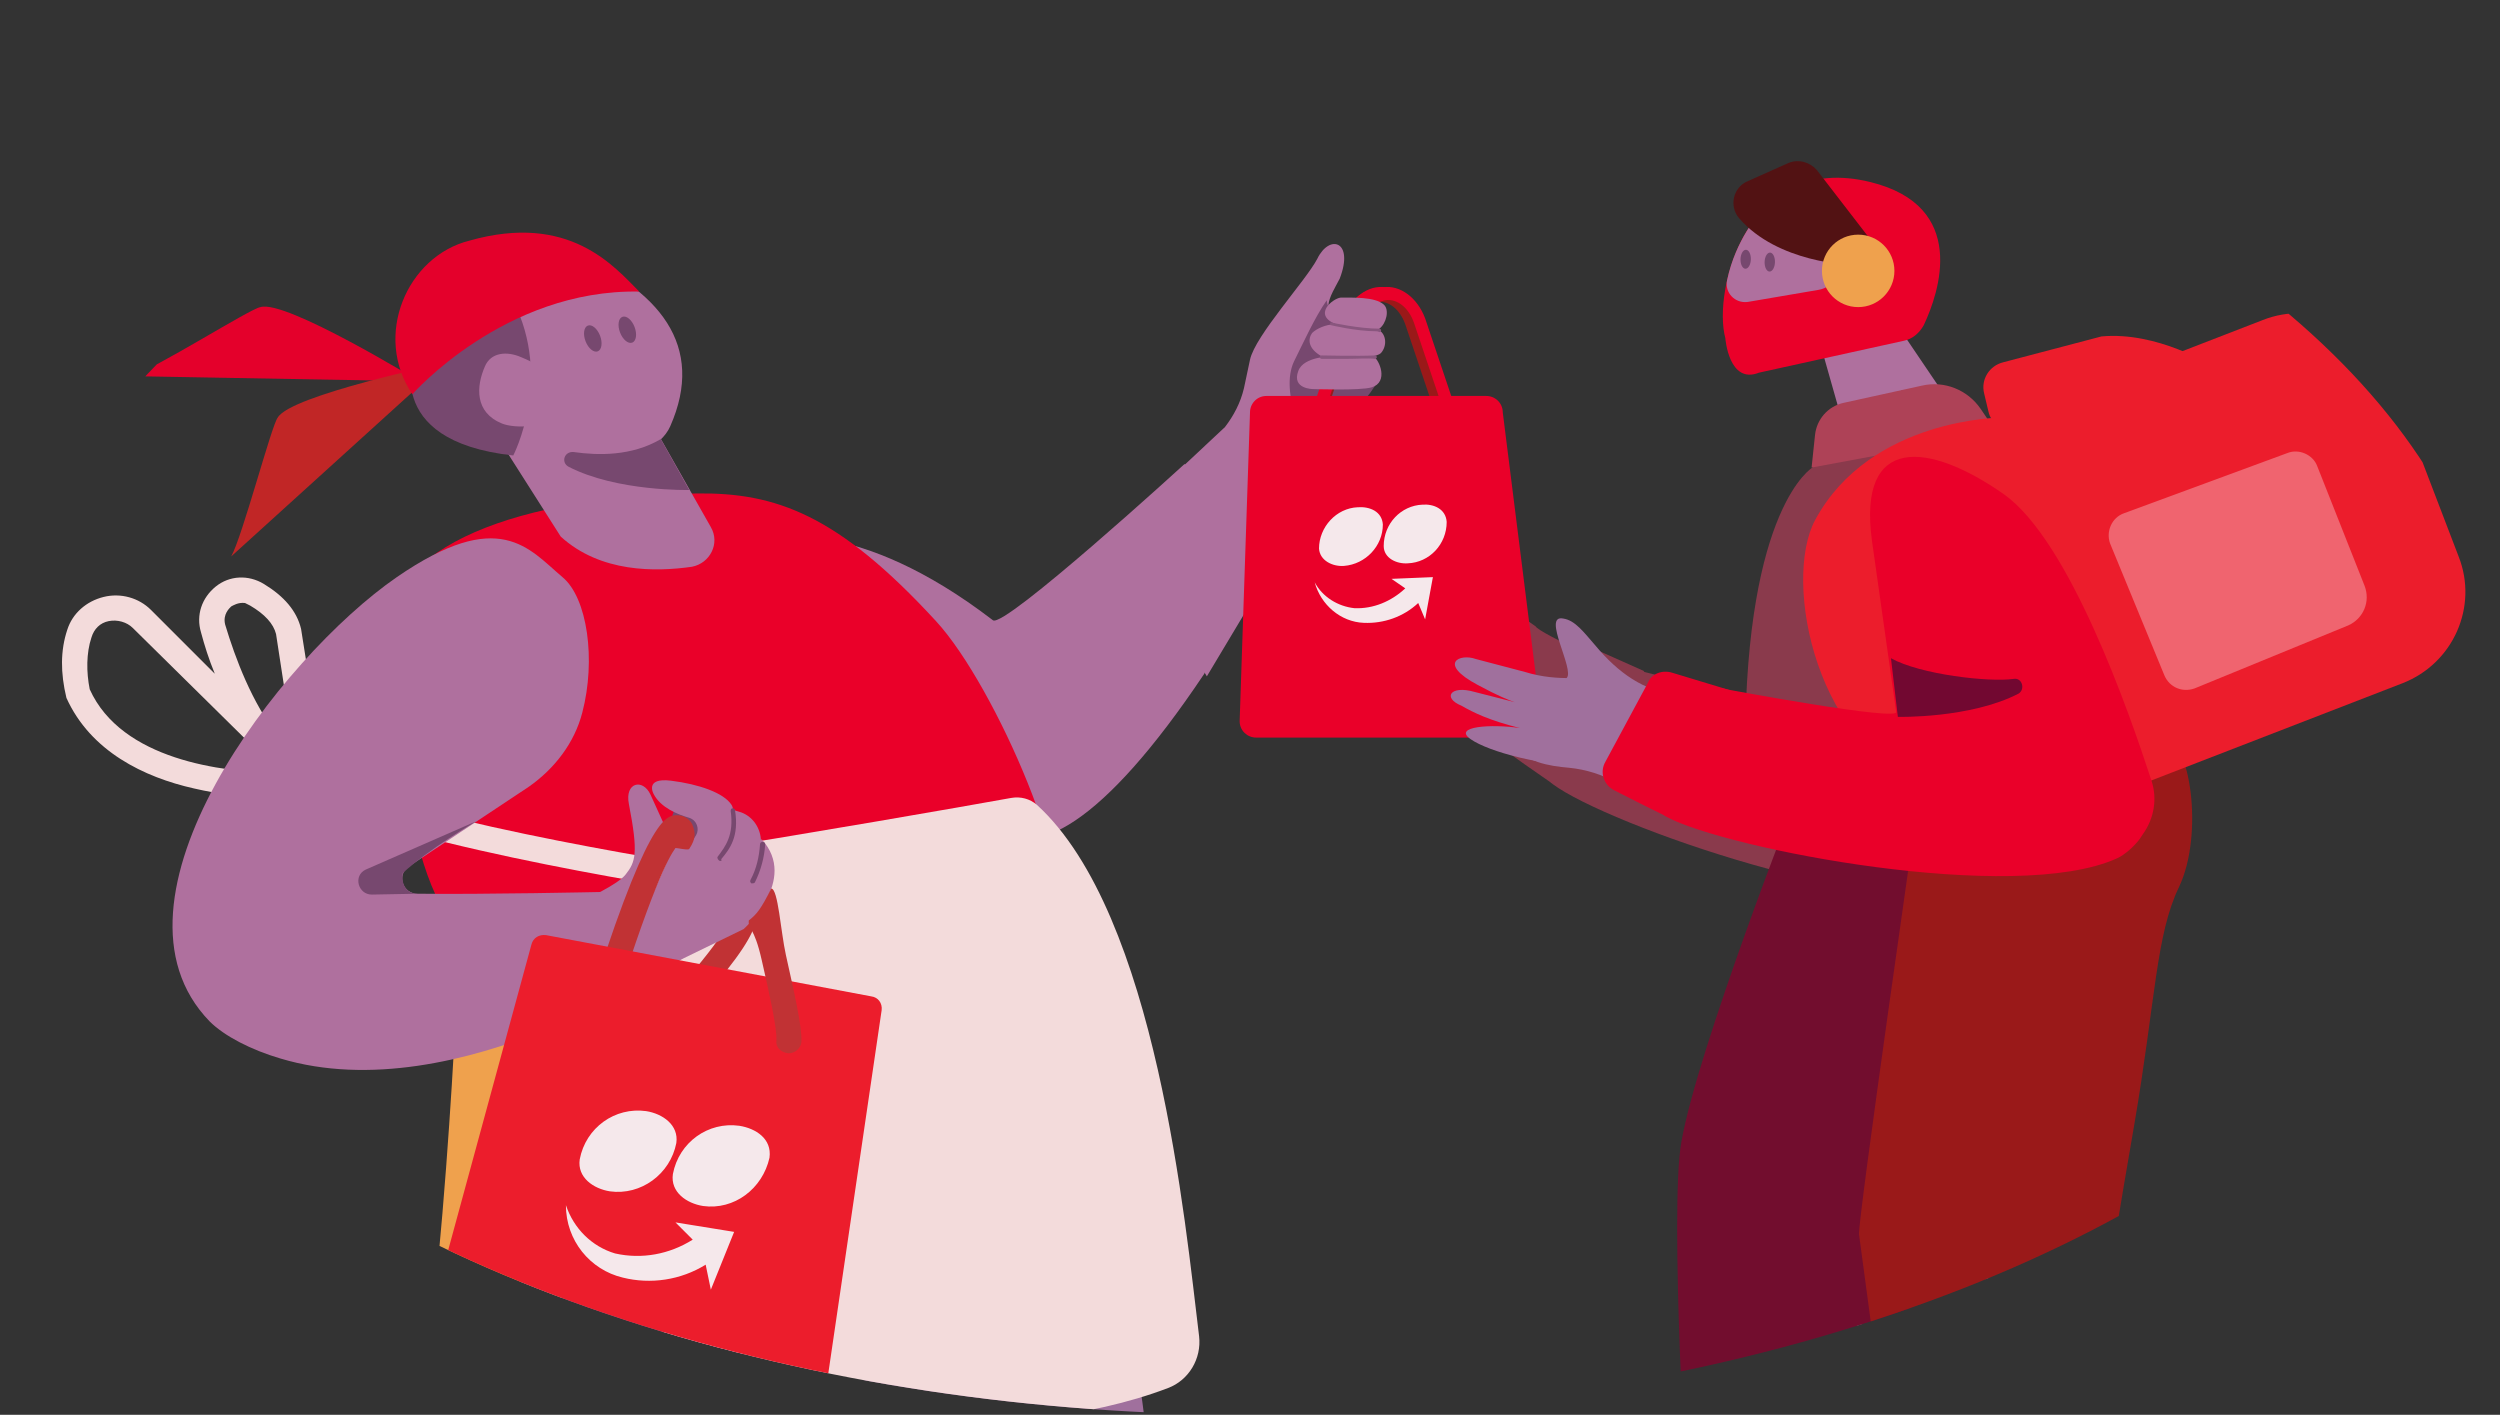 <?xml version="1.0" encoding="utf-8"?>
<!-- Generator: Adobe Illustrator 25.2.1, SVG Export Plug-In . SVG Version: 6.00 Build 0)  -->
<svg version="1.1" id="Layer_1" xmlns="http://www.w3.org/2000/svg" xmlns:xlink="http://www.w3.org/1999/xlink" x="0px" y="0px"
	 viewBox="0 0 289.8 164" style="enable-background:new 0 0 289.8 164;" xml:space="preserve">
<rect x="0" y="0" width="289.8" height="164" fill="#333333" stroke="none"/>
<style type="text/css">
	.st0{clip-path:url(#SVGID_2_);}
	.st1{fill:#AF709E;}
	.st2{fill:#EFA14D;}
	.st3{fill:#F3DBDB;}
	.st4{fill:#F9F1F0;}
	.st5{fill-rule:evenodd;clip-rule:evenodd;fill:#FFD1DA;}
	.st6{fill-rule:evenodd;clip-rule:evenodd;fill:#CD5A5A;}
	.st7{fill:#A0709D;}
	.st8{fill-rule:evenodd;clip-rule:evenodd;fill:#8A3A4C;}
	.st9{fill:#8A3A4C;}
	.st10{fill-rule:evenodd;clip-rule:evenodd;fill:#AF709E;}
	.st11{fill:#EA0029;}
	.st12{fill-rule:evenodd;clip-rule:evenodd;fill:#EA0029;}
	.st13{fill:#9A1919;}
	.st14{fill-rule:evenodd;clip-rule:evenodd;fill:#77486F;}
	.st15{fill:#89567E;}
	.st16{fill:#775D71;}
	.st17{fill:#AE4257;}
	.st18{fill:#EC1D2C;}
	.st19{fill:#720D2E;}
	.st20{fill-rule:evenodd;clip-rule:evenodd;fill:#A0709D;}
	.st21{fill-rule:evenodd;clip-rule:evenodd;fill:#F3DBDB;}
	.st22{fill:#FFFFFF;}
	.st23{fill:#C13234;}
	.st24{fill:#77486F;}
	.st25{fill:#BD85B3;}
	.st26{fill-rule:evenodd;clip-rule:evenodd;fill:#F5E8EB;}
	.st27{fill:#521213;}
	.st28{opacity:0.35;}
	.st29{fill:#F5E8EB;}
	.st30{fill-rule:evenodd;clip-rule:evenodd;fill:#720831;}
	.st31{fill-rule:evenodd;clip-rule:evenodd;fill:#E4002B;}
	.st32{fill-rule:evenodd;clip-rule:evenodd;fill:#C12626;}
</style>
<g>
	<defs>
		<ellipse id="SVGID_1_" cx="144.9" cy="82" rx="144.9" ry="82"/>
	</defs>
	<clipPath id="SVGID_2_">
		<use xlink:href="#SVGID_1_"  style="overflow:visible;"/>
	</clipPath>
	<g class="st0">
		<g>
			<polygon class="st1" points="202.3,178.6 204.1,195.3 220.3,198.2 220.3,177.1 			"/>
		</g>
		<g>
			<path class="st2" d="M220.7,189c1.4,4.5,4.5,16.3,0,21.2c0,0-6,6.5-15.2,5.1c0,0-16.8-0.3-24.8-0.8c-2.8-0.2-3.9-3.1-1.9-4.8
				l23.2-16l2.7-4.4l8.5,0.4c1.7,0,3.4-0.4,4.9-1.3l0.2-0.1C219.2,187.7,220.4,188.1,220.7,189z"/>
		</g>
		<g>
			<path class="st2" d="M205.5,190.7c0,0,2.5-4.4-0.6-4.9c-4.9-0.8-3.7,6.2-6,8.6c-1.9,2-6.3,5-7.4,6.1c-0.7,0.7,0.1,1.8,1,1.4
				C195.9,200.5,203.4,196,205.5,190.7z"/>
		</g>
		<g>
			<path class="st3" d="M180.9,212.7c2.6,1.8,9.2,1.8,22.7-1.1c2.4-0.5,4.9-0.5,7.3-0.1c3.8,0.7,9.2-0.3,11.8-5.2
				c0.3,2.8-0.7,7.6-7.6,9c0,0-7.4,3.5-30.1,2.1c0,0-7.4-0.1-7.4-5.4C177.4,211.5,177.8,210.6,180.9,212.7z"/>
		</g>
		<g>
			<path class="st4" d="M204.4,195.2c0.5,0.7-0.6,1.5-1.1,0.8c-1-1.5-2.7-1.9-4.3-1.1c-0.8,0.4-1.3-0.9-0.5-1.3
				C200.6,192.6,203.1,193.3,204.4,195.2z"/>
		</g>
		<g>
			<path class="st4" d="M200,200.2c0.2,0.9-1.1,1.3-1.3,0.4c-0.5-1.7-2.1-2.6-3.8-2.3c-0.9,0.2-0.9-1.2-0.1-1.4
				C197.1,196.5,199.3,197.9,200,200.2z"/>
		</g>
		<g>
			<path class="st4" d="M196,202.8c0.2,0.7-0.9,1.1-1.1,0.4c-0.4-1.5-1.8-2.2-3.3-1.9c-0.7,0.1-0.8-1-0.1-1.2
				C193.5,199.7,195.4,200.8,196,202.8z"/>
		</g>
		<g transform="matrix(1,0,0,1,-2.432,-2.657)">
			<g>
				<path class="st5" d="M136.2,180.4c-0.4-4.5-25.3-6.2-29.9-5.1c-2.9,0.7-0.5,10.1-1.3,19.5c-0.2,2.2-0.9,4.3-2,6.2
					c-1.8,3.2-3.5,7-5.6,9.4c-1.8,2,4.9,10.6,20.4,3c3.1-1.5,5.6-4,7.2-7C128.9,199,136.5,183.8,136.2,180.4z"/>
			</g>
		</g>
		<g transform="matrix(1,0,0,1,0,-6)">
			<g>
				<path class="st6" d="M142.7,225.2c0,0-0.6-5-5.1-6.4c-5.4-1.7-16.8-5.3-16.8-5.3s-24.6,12.7-25.8,0.4c0,0-8.9,8.7-5.2,12.2
					C95,231.1,143.8,233.1,142.7,225.2z"/>
			</g>
		</g>
		<g>
			<path class="st7" d="M128,138.5c1.7,7.6,6,28.4,5.5,39.2c0,0-17.7,5.4-29.6-4.9l-7.2-23.9c0,0,7.3-8.3,27.8-12.6
				C126,135.9,127.6,136.9,128,138.5z"/>
		</g>
		<g>
			<g>
				<path class="st8" d="M171.5,68.4c0.9,0.3,6.5,4.2,6.5,4.2c0.4,0.8,10.9,5.7,14.1,6.1c6.3,0.7,10.3,8.6,14.4,7.8
					c9.1,9.3,5.3,12.1,4.3,12.3c-13.2,2.3-28.4-6.6-37.8-14.3c-1.5-0.9-7.7-1.2-9-4.5c-0.7-1.9,7.5-6.7,6.9-6.8
					C172,72.6,169,67.6,171.5,68.4z"/>
			</g>
			<g>
				<path class="st9" d="M173.9,73.6l-1,10.4c-8.2-0.4-13.7-4.9-15.5-6.6c-1.9-1.8,4.1-0.2,7.2,0.8c-3.5-1.4-5.1-2.6-6.4-3.5
					c-2-1.2-1-2.6,1.7-1.3l4.5,1.9c-0.6-0.3-1.7-1-4-2.6c-4.3-3.2-1.6-2.9,0.3-2l5.4,2.4C169.9,74.7,173.9,73.6,173.9,73.6z"/>
			</g>
			<g>
				<path class="st9" d="M186.4,78l-6.8,9.8c-0.7,1-0.5,2.4,0.4,3.1c6.3,4.7,38.4,16,51,12.4c0.9-0.3,2.2-1.1,2.9-1.7l0.5-0.5
					c1.6-1.6,2.3-3.8,1.9-6c-1.4-8.3-5.3-28.9-12-35.3c-7.7-7.3-15.8-9.5-15.9,3.1c-0.1,7.9,6.5,18.6,6.5,18.6
					c0.4,1.3-0.6,2.8-1.8,2.2l-24-6.2C188.3,76.9,187.1,77.2,186.4,78z"/>
			</g>
			<g>
				<path class="st9" d="M183.2,74.5l7.4,3.3c-2.3,3.2-9.7,9-10.7,13c-2.3-1.6-4.2-2.9-5.5-3.9c-1.1-0.8-1.3-2.4-0.5-3.5l6.1-8.3
					C180.7,74.3,182.1,74,183.2,74.5z"/>
			</g>
		</g>
		<g>
			<path class="st10" d="M59.5,52.8c-9.6-3.9-9-13.1-6.1-20.1c2.1-5.1,7.9-5.4,12.6-3.5c10.5,4.3,15.8,10.9,11.7,20.2
				C75.5,54.4,64.1,54.7,59.5,52.8z"/>
		</g>
		<g>
			<g>
				<path class="st1" d="M115.5,95.9c-11.1-10.1-30.8-22.1-31.1-22.7l5-10.8c0.1,0.1,9.8-2.7,25.7,9.5c1.3,1,22.2-18.1,22.2-18.1
					l9.8,7.2l-7.5,17.1C127.7,95.9,119.7,99.7,115.5,95.9z"/>
			</g>
		</g>
		<g>
			<g>
				<path class="st2" d="M50.8,146.1c1.4-14.8,2-28,2.4-34.4c0.1-2.2,2-4,4.2-4l30,0c-0.1,0.5,15.4-10.3,3.4,39.9
					c-0.5,2-2.3,3.3-4.3,3.2c-5.8-0.2-18.3-0.6-31.4-0.1C52.6,150.8,50.6,148.6,50.8,146.1z"/>
			</g>
		</g>
		<g>
			<g>
				<polygon class="st11" points="96.4,150.9 89.4,108.6 122.4,102 134.2,147 				"/>
			</g>
		</g>
		<g>
			<path class="st12" d="M56.5,109.1c12.7-0.2,57.7,5.9,65.4-2.4c3.5-3.8-6.4-27.1-13.4-34.7C97.1,59.6,89.9,57.1,80.8,57.2
				c-20.2,0.3-36.6,6-35.7,17C45.8,82,47.5,109.2,56.5,109.1z"/>
		</g>
		<g>
			<g>
				<path class="st13" d="M167.8,47.8l-3.6-10.7c-0.9-2.4-2.9-3.9-4.9-3.6c-1.3,0.2-2.4,1-3,2.3c-0.7,1.3-0.8,2.9-0.5,4.4l1.4-0.3
					c-0.2-1.1-0.1-2.3,0.4-3.3c0.5-0.9,1.2-1.5,2-1.6c1.4-0.2,2.7,0.9,3.3,2.6l3.6,10.7c0.1,0.4,0.4,0.6,0.8,0.5
					c0.1,0,0.1,0,0.2-0.1C167.8,48.7,167.9,48.2,167.8,47.8z"/>
			</g>
			<g>
				<path class="st10" d="M154.3,43.6c1.5-3.1,0.4-6.5,0.4-7.2c0-1.1-0.5,0.3-0.7-1c0-0.9,0.9-2.3,1.3-3.1c1.7-4.4-1.2-5.2-2.6-2.3
					c-1.3,2.5-7.2,8.9-7.8,11.7l-0.7,3.3c-0.4,1.7-1.2,3.2-2.2,4.5l-12.6,11.8l10.5,17.1l19.1-31.9L154.3,43.6z"/>
			</g>
			<g>
				<path class="st14" d="M153.8,34.8c-1.4,2-2.7,4.9-3.8,7.1c-1.7,3.6,1.3,10,2.8,9.8c0,0,6.3-5.4,7-7.9
					C159.6,39.8,153.8,37,153.8,34.8z"/>
			</g>
			<g>
				<path class="st11" d="M168.8,47.6l-3.6-10.7c-0.9-2.4-2.9-3.9-4.9-3.6c-1.3,0.2-2.4,1-3,2.3c-0.7,1.3-0.8,2.9-0.5,4.4l1.4-0.3
					c-0.2-1.1-0.1-2.3,0.4-3.3c0.5-0.9,1.2-1.5,2-1.6c1.4-0.2,2.7,0.9,3.3,2.6l3.6,10.7c0.1,0.4,0.4,0.6,0.8,0.5
					c0.1,0,0.1,0,0.2-0.1C168.7,48.4,168.9,48,168.8,47.6z"/>
			</g>
			<g>
				<path class="st13" d="M157.6,36.4L154,47.1c-0.1,0.4-0.4,0.6-0.8,0.5c-0.1,0-0.1,0-0.2-0.1c-0.3-0.2-0.5-0.6-0.3-1l3.6-10.7"/>
			</g>
			<g>
				<path class="st11" d="M160.3,34.9c-1.4-0.2-2.7,0.9-3.3,2.6l-3.6,10.7c-0.1,0.4-0.4,0.6-0.8,0.5c-0.1,0-0.1,0-0.2-0.1
					c-0.3-0.2-0.5-0.6-0.3-1l3.6-10.7c0.9-2.4,2.9-3.9,4.9-3.6"/>
			</g>
			<g>
				<path class="st10" d="M159.2,41.3c0.7,0.4,1.8,3-0.2,3.6c-1.3,0.4-6.8,0.2-6.8,0.2s-2.5,0-1.7-2.1c0.6-1.7,3.9-1.7,3.9-1.7
					l4,0.1"/>
			</g>
			<g>
				<path class="st10" d="M153.2,41.3c0,0,6,0.6,6.9-0.4c0.7-0.8,0.6-2.1-0.2-2.6c-1.2-0.7-5.3-0.7-5.3-0.7l0.1,0
					c-1,0-2.1,0.5-2.6,1C151.6,39.3,151.6,40.4,153.2,41.3"/>
			</g>
			<g>
				<path class="st10" d="M154.9,37.6c0,0,3.9,1.3,5,0.5c0.8-0.6,1.2-2.2,0.5-2.8c-1-0.9-3.6-0.8-5-0.8
					C154.5,34.6,152.1,36.5,154.9,37.6"/>
			</g>
			<g>
				<path class="st15" d="M156.1,41.6c-1.5,0-2.8,0-2.9,0c-0.1,0-0.2-0.1-0.2-0.2c0-0.1,0.1-0.2,0.2-0.2c0,0,4.2,0.1,6.2,0
					c0.1,0,0.2,0.1,0.2,0.2c0,0.1-0.1,0.2-0.2,0.2C158.6,41.5,157.3,41.6,156.1,41.6z"/>
			</g>
			<g>
				<path class="st15" d="M159.5,38.4c-2.3,0-5.2-0.7-5.2-0.7c-0.1,0-0.2-0.1-0.1-0.2c0-0.1,0.1-0.2,0.2-0.1c0,0,3.1,0.7,5.5,0.7
					c0,0,0,0,0,0c0.1,0,0.2,0.1,0.2,0.2c0,0.1-0.1,0.2-0.2,0.2C159.7,38.4,159.6,38.4,159.5,38.4z"/>
			</g>
		</g>
		<g>
			<path class="st12" d="M176.8,85.5h-31.2c-1,0-1.9-0.8-1.9-1.9l1.2-35.8c0-1,0.8-1.9,1.9-1.9h25.5c1,0,1.9,0.8,1.9,1.9l4.5,35.8
				C178.7,84.6,177.9,85.5,176.8,85.5z"/>
		</g>
		<g>
			<path class="st10" d="M75.2,48.4l7.2,12.7c1.1,1.9-0.1,4.2-2.2,4.6C76,66.3,69.6,66.4,65,62.2L58,51.2L75.2,48.4z"/>
		</g>
		<g>
			<path class="st14" d="M59.5,52.8c0,0,4.6-8.9,0-17.9l-11.4,5.9C48.1,40.8,43.9,51.1,59.5,52.8z"/>
		</g>
		<g>
			<polygon class="st1" points="220.2,38.1 229,51.1 215.1,54.3 211.3,40.9 			"/>
		</g>
		<g>
			<path class="st11" d="M220.7,39.5c1-0.2,1.8-0.9,2.3-1.8c1.8-3.8,5.2-13.8-6.2-16.6c-14.2-3.5-18.3,12.5-16.8,18.1
				c0,0,0.4,5.4,3.9,4L220.7,39.5z"/>
		</g>
		<g>
			<g>
				<path class="st16" d="M218.3,176.8c-0.1,0-0.2-0.1-0.2-0.2c0-0.2-2.6-22.7-3.6-27.5c-0.2-0.8-0.3-1.5-0.1-2.2
					c0.2-0.8,0.8-3.1,1.6-6.4c2.5-10.4,7.2-29.7,10.3-37.2c2.9-7.1,3.8-12.3,3.8-12.3c0-0.1,0.1-0.2,0.3-0.2c0.1,0,0.2,0.1,0.2,0.3
					c0,0.1-0.9,5.3-3.8,12.4c-3,7.4-7.7,26.7-10.2,37.1c-0.8,3.3-1.4,5.7-1.6,6.4c-0.2,0.6-0.1,1.3,0.1,2c1,4.9,3.6,27.3,3.7,27.5
					C218.5,176.6,218.4,176.8,218.3,176.8C218.3,176.8,218.3,176.8,218.3,176.8z"/>
			</g>
		</g>
		<g>
			<path class="st16" d="M225.3,104.2c0,0-0.1,0-0.1,0c-0.1-0.1-3.3-2.3-1.1-10.5c0-0.1,0.2-0.2,0.3-0.2c0.1,0,0.2,0.2,0.2,0.3
				c-2,7.8,0.9,9.9,0.9,10c0.1,0.1,0.1,0.2,0.1,0.3C225.4,104.1,225.4,104.2,225.3,104.2z"/>
		</g>
		<g>
			<path class="st17" d="M236.8,81.6C236.8,81.6,236.8,81.6,236.8,81.6c-5.1-0.6-9.7-2.5-9.7-2.6c-0.1-0.1-0.2-0.2-0.1-0.3
				c0.1-0.1,0.2-0.2,0.3-0.1c0,0,4.6,1.9,9.6,2.5c0.1,0,0.2,0.1,0.2,0.3C237,81.5,236.9,81.6,236.8,81.6z"/>
		</g>
		<g>
			<path class="st9" d="M210.1,54.2c0,0-7.7,4.5-7.8,32l43.8-5l-25.6-36L210.1,54.2z"/>
		</g>
		<g>
			<path class="st17" d="M231.5,50.2l-1.9-2.8c-1.5-2.2-4.2-3.3-6.8-2.7l-9.1,2c-1.8,0.4-3.1,1.9-3.3,3.7l-0.4,3.8L231.5,50.2z"/>
		</g>
		<g>
			<path class="st18" d="M232.1,48.4c0,0-15.3,0-21.7,11.9c-3.8,7.1,0.1,27.1,13.8,31.2l3.2-3.5l-4.3-5.7c-3-3.7-6-9.7-4.3-18.2
				l14.1-13.4"/>
		</g>
		<g>
			<path class="st19" d="M234.6,75.5c0,0-1.7,28.7-10.3,56.4c-2.4,7.7-3.3,15.7-2.8,23.8l1,18.1c0.3,1.3,0.9,2.4,1.9,3.4l0,0
				c0.9,0.8,1.1,2.1,0.7,3.2l-0.9,2.5c-0.6,1.6-2.3,2.4-3.9,1.8l-2.6-0.9l-15.2-1.4c-3.9-0.4-6.9-3.7-6.9-7.6c0,0-2.1-34.5-0.7-42.4
				c1.9-10.9,13.4-40.2,13.4-40.2L234.6,75.5z"/>
		</g>
		<g>
			<polygon class="st1" points="227.1,191.7 230.9,208.1 247.3,209 244.8,188 			"/>
		</g>
		<g>
			<path class="st2" d="M247,200.6c1.3,4.6,4,16.4-0.6,21.2c0,0-6.2,6.3-15.3,4.6c0,0-16.8-0.8-24.8-1.5c-2.8-0.2-3.8-3.2-1.7-4.9
				l23.6-15.3l2.9-4.3l8.5,0.7c1.7,0.1,3.4-0.3,4.9-1.2l0.2-0.1C245.5,199.2,246.7,199.7,247,200.6z"/>
		</g>
		<g>
			<path class="st2" d="M231.7,201.9c0,0,2.7-4.3-0.5-4.9c-4.9-0.9-3.9,6.1-6.2,8.5c-1.9,2-6.4,4.8-7.5,5.9c-0.7,0.7,0.1,1.8,1,1.4
				C221.8,211.3,229.5,207.1,231.7,201.9z"/>
		</g>
		<g>
			<path class="st3" d="M203.9,221.4c2.3,1,5.9,5.3,25.3,1.4c2.4-0.5,4.9-0.3,7.4,0.1c3.8,0.8,9.2,0,11.9-4.8c0.3,2.8-1,7.5-8,8.7
				c0,0-7.5,3.3-30.2,1.3c0,0-8-0.3-7.2-6.3C203.1,221.4,203.5,221.2,203.9,221.4z"/>
		</g>
		<g>
			<path class="st4" d="M230.5,206.3c0.5,0.8-0.7,1.5-1.1,0.8c-1-1.5-2.7-2-4.3-1.2c-0.8,0.4-1.2-0.9-0.4-1.3
				C226.8,203.6,229.3,204.3,230.5,206.3z"/>
		</g>
		<g>
			<path class="st4" d="M226.4,211.3c0.2,0.9-1.1,1.3-1.3,0.4c-0.5-1.8-2-2.7-3.8-2.4c-0.9,0.1-0.9-1.2,0-1.4
				C223.7,207.5,225.8,209,226.4,211.3z"/>
		</g>
		<g>
			<path class="st4" d="M221.7,213.9c0,0.8-1.2,0.7-1.2,0c0.1-1.5-0.9-2.7-2.4-2.9c-0.7-0.1-0.4-1.2,0.3-1.1
				C220.4,210.2,221.8,211.9,221.7,213.9z"/>
		</g>
		<g>
			<g>
				<path class="st16" d="M237.9,184.5c-0.1,0-0.2-0.1-0.2-0.2c-0.1-0.2-6.1-22-7.8-26.6c-0.3-0.7-0.5-1.4-0.4-2.2
					c0.1-0.8,0.3-3.2,0.6-6.6c0.9-10.6,2.5-30.5,4.4-38.3c1.8-7.5,1.8-12.7,1.8-12.8c0-0.1,0.1-0.2,0.2-0.2c0,0,0,0,0,0
					c0.1,0,0.2,0.1,0.2,0.2c0,0.1-0.1,5.3-1.9,12.9c-1.9,7.8-3.5,27.6-4.4,38.3c-0.3,3.4-0.5,5.8-0.6,6.6c-0.1,0.7,0.1,1.3,0.4,2
					c1.8,4.6,7.8,26.4,7.9,26.7C238.1,184.3,238.1,184.5,237.9,184.5C237.9,184.5,237.9,184.5,237.9,184.5z"/>
			</g>
		</g>
		<g>
			<path class="st13" d="M252.6,102.8c-2.7,5.6-2.7,13-5.2,27.6c-3.7,21.4-4.5,26.8-2.6,36.4l2.8,14.7c0.2,0.5,1,2.6,1.8,4.8
				c1.1,3-1.2,6.1-4.4,5.8L244,192l-18.4,0.7c-2.2,0.1-4-1.5-4.3-3.7l-2.4-20.6l-3.4-25.3c-0.2-1.3,6.8-49.9,6.8-49.9l28.4-7.8
				C253.9,85.5,255.5,96.7,252.6,102.8z"/>
		</g>
		<g>
			<path class="st20" d="M181.2,71.7c1.4,0.2,2.4,1.6,3.8,3.2c2.5,3,5.6,5.3,9.4,5.6c3.4,0.3,7.3,0.4,8.9,0.4
				c5.1-0.2,9.5,4.5,13,5.6c2.6,0.8,5.1,2.1,7,4.1c4.5,4.9,2.2,7.2,1.5,7.4c-11.9,3.9-26.9-1.5-37.4-7.3c-1.7-0.9-3.5-1.5-5.5-1.7
				c-2.4-0.2-5.2-0.7-6.2-2.6c-0.9-1.8,6.4-7.8,5.9-7.8C182.6,77.7,178.7,71.2,181.2,71.7z"/>
		</g>
		<g>
			<path class="st7" d="M184.6,78.4l0.6,10.5c-6.4,0-12.7-1.8-14.7-3.2c-2.2-1.5,2.4-1.8,5.7-1.3c-3.6-0.9-5.4-1.8-6.8-2.6
				c-2.2-0.9-1.3-2.4,1.5-1.6l4.7,1.2c-0.6-0.2-1.9-0.7-4.3-2c-4.7-2.5-2.1-3.7-0.2-3l5.7,1.5C180.6,79.1,184.6,78.4,184.6,78.4z"/>
		</g>
		<g>
			<path class="st11" d="M193.9,78l6.6,2c-1.8,3.5-7,10.5-7.4,14.6c-2.5-1.2-4.6-2.3-6-3c-1.2-0.6-1.7-2.1-1-3.3l4.9-9.1
				C191.4,78.1,192.7,77.6,193.9,78z"/>
		</g>
		<g transform="matrix(1,0,0,1,0,-6)">
			<g>
				<path class="st6" d="M89.9,235.5c0,0-0.7-5-5.2-6.3c-5.5-1.6-16.9-4.9-16.9-4.9s-24.4,13.2-25.8,0.9c0,0-8.7,8.8-5,12.3
					C42.4,242.4,91.3,243.4,89.9,235.5z"/>
			</g>
		</g>
		<g>
			<path class="st7" d="M86.9,150.8c-0.7,7.7-3,28.9-6.8,39c0,0-0.1-5.8-27-1.5l0.9-37.4c0,0,9.5-5.7,30.3-3.4
				C85.9,147.7,87.1,149.2,86.9,150.8z"/>
		</g>
		<g>
			<path class="st10" d="M58.2,49.1c-3.2-1.3-3-4.3-2-6.6c0.7-1.7,2.6-1.8,4.2-1.1c3.5,1.4,5.2,3.6,3.9,6.6
				C63.4,49.6,59.7,49.7,58.2,49.1z"/>
		</g>
		<g>
			
				<ellipse transform="matrix(0.934 -0.358 0.358 0.934 -9.482 27.217)" class="st14" cx="68.7" cy="39.2" rx="0.9" ry="1.6"/>
		</g>
		<g>
			
				<ellipse transform="matrix(0.934 -0.358 0.358 0.934 -8.86 28.57)" class="st14" cx="72.7" cy="38.2" rx="0.9" ry="1.6"/>
		</g>
		<g>
			<path class="st14" d="M66.5,52.4c2.8,0.4,6.7,0.5,10.1-1.5l3.3,5.9c0,0-8.4,0.2-14-2.7C65,53.6,65.4,52.3,66.5,52.4z"/>
		</g>
		<g>
			<g>
				<path class="st3" d="M7.7,80.9C7,78,7,75.4,7.8,73c0.6-1.9,2.2-3.3,4.2-3.8c2-0.5,4.1,0.1,5.5,1.5l7.4,7.4
					c-0.7-1.7-1.2-3.3-1.6-4.8c-0.6-2,0.1-4,1.7-5.3c1.6-1.3,3.8-1.4,5.6-0.3c2.3,1.4,3.8,3.1,4.3,5.2l2.7,17.1
					c11.3,5.6,45.7,10.7,46.1,10.8c0.8,0.2,1.4,0.9,1.2,1.7c-0.1,0.8-0.9,1.4-1.7,1.2c-1.5-0.2-35.9-5.4-47.3-11.2
					c-1.7,0.1-7.4,0.3-13.4-1.1C16.7,90.1,10.5,87.1,7.7,80.9z M30.1,87.3L15.4,72.8c-0.7-0.7-1.8-1-2.8-0.8c-1,0.2-1.7,0.9-2,1.9
					c-0.6,1.8-0.6,4-0.2,6c3.7,8.2,15.4,9.6,21.7,9.7C31.4,88.9,30.7,88.2,30.1,87.3z M26.8,70.3c-0.2,0.2-1,0.9-0.7,2.1
					c1.2,4,3.1,9,6.1,12.9l1.9,1.9l-2.1-13.7c-0.3-1.2-1.3-2.3-3-3.3c-0.2-0.1-0.4-0.2-0.6-0.3C27.6,69.8,27,70.2,26.8,70.3z"/>
			</g>
		</g>
		<g>
			<g>
				<path class="st21" d="M77.6,102.6c1,8.6,3,32.1-1.6,56.4c-0.4,2,1,3.9,3,4.2c10,1.5,38.1,4.7,56.4-2.3c2.4-0.9,3.9-3.4,3.6-6
					c-1.6-13-4.9-48.9-18.8-61.6c-0.8-0.7-1.9-1-3-0.8c-5.5,1-23.9,4.2-36.6,6.2C78.6,98.9,77.3,100.7,77.6,102.6z"/>
			</g>
		</g>
		<g>
			<g>
				<path class="st1" d="M78.6,111.4c0,0-25.5,17.5-46.1,11.3c-3.4-1-6.5-2.6-8.2-4.3c-13.6-14,8.2-42.2,21.7-51.5
					c11.9-8.2,15.3-3.3,19.2,0c2.9,2.4,3.9,9.6,2.3,15.7c-0.9,3.5-3.2,6.5-6.2,8.6l-14,9.3c-1.3,1-0.6,3.1,1.1,3.1
					c7.5,0.1,21.3-0.2,21.3-0.2C75.2,103.4,83.3,109,78.6,111.4z"/>
			</g>
		</g>
		<g>
			<path class="st22" d="M85.8,106c0,0,4.1-0.1-15.5,19.5"/>
			<path class="st23" d="M70.3,127c-0.4,0-0.8-0.1-1.1-0.4c-0.6-0.6-0.6-1.5,0-2.1c12.4-12.4,14.8-16.5,15.3-17.7
				c-0.1-0.2-0.2-0.5-0.2-0.8c0-0.8,0.6-1.5,1.4-1.5c0.6,0,1.4,0.3,1.7,1.1c0.5,1.2,1.4,3.4-16.1,20.9C71.1,126.9,70.7,127,70.3,127
				z M85.9,107.5C85.9,107.5,85.9,107.5,85.9,107.5C85.9,107.5,85.9,107.5,85.9,107.5z"/>
		</g>
		<g>
			<path class="st24" d="M78.3,93.5c0,0-1,2.6-0.7,3.2c0,0,0.4,4.2,2.1,3.1l2.4-4.1L78.3,93.5z"/>
		</g>
		<g>
			<path class="st1" d="M82.5,99.8c0,0,1.8-2.6,2.2-3.5c0.3-0.7,0.5-2.4,0.1-3c-0.9-1.4-3.8-2.4-7-2.8c-3.2-0.4-2,1.6-2,1.6
				c0.8,1.5,2.7,2.3,4.1,2.7c0.9,0.3,1.2,1.3,0.8,2L80,97.9c-0.6,0.7-1.7,0.5-2.1-0.3l-2.5-5.5c-0.9-1.9-3-1.4-2.5,1.1
				c1.1,5.7,0.8,6.7-0.4,8.2c-1.8,2.2-12.5,6.1-12.5,6.1l3.1,8.9l14.5-4.6c0.3-0.1,0.7-0.2,1-0.4l7.6-3.7c0,0,6.4-5.7,2.1-10.4"/>
		</g>
		<g>
			<path class="st25" d="M85.1,102.8"/>
		</g>
		<g>
			<path class="st1" d="M81.6,93.2c0,0,2.3,0.3,4.1,0.9c1.4,0.4,2.4,1.7,2.5,3.2l0,0.6c0.1,0.8-0.2,1.6-0.6,2.3l-4.4,6.4l-1.8-5.1
				l1.9-4.3C83.3,97.2,85,94.6,81.6,93.2z"/>
		</g>
		<g>
			<path class="st24" d="M83.5,99.8c-0.1,0-0.1,0-0.2-0.1c-0.1-0.1-0.2-0.3-0.1-0.4l0,0c0.9-1.2,1.9-2.5,1.5-5.3
				c0-0.2,0.1-0.3,0.2-0.3c0.2,0,0.3,0.1,0.3,0.2c0.5,3.1-0.6,4.5-1.6,5.7C83.7,99.8,83.6,99.8,83.5,99.8z"/>
		</g>
		<g>
			<path class="st24" d="M87.2,102.4c0,0-0.1,0-0.1,0c-0.1-0.1-0.2-0.2-0.1-0.4c0.7-1.3,1-2.7,1.1-4.1c0-0.2,0.1-0.3,0.3-0.3
				c0.2,0,0.3,0.1,0.3,0.3c-0.1,1.5-0.5,3-1.2,4.4C87.4,102.4,87.3,102.4,87.2,102.4z"/>
		</g>
		<g>
			<g>
				<path class="st22" d="M78.9,96.2c0,0-1.6-4.1-9.8,22.5"/>
			</g>
			<g>
				<path class="st23" d="M69.1,120.2c-0.1,0-0.3,0-0.4-0.1c-0.8-0.2-1.2-1.1-1-1.9c7.3-23.6,9.5-23.7,10.8-23.7
					c0.9,0,1.6,0.6,1.8,1.2c0.3,0.8,0.4,1.5-0.4,2.7c-0.1,0.2-1.3-0.1-1.6-0.1c-0.8,1.1-2.8,4.7-7.8,20.8
					C70.4,119.8,69.8,120.2,69.1,120.2z M77.5,96.8C77.5,96.8,77.5,96.8,77.5,96.8C77.5,96.8,77.5,96.8,77.5,96.8z"/>
			</g>
		</g>
		<g>
			<path class="st18" d="M94.4,170.2l7.8-53.1c0.1-0.8-0.4-1.5-1.2-1.6l-37.7-7.1c0,0,0,0,0,0c-0.8-0.1-1.5,0.3-1.7,1.1l-13.7,50.3
				c-0.1,0.4,0,0.8,0.2,1.1c0.2,0.3,0.6,0.6,1,0.6l43.6,9.9c0.4,0.1,0.8,0,1.1-0.3C94.1,170.9,94.3,170.6,94.4,170.2z"/>
		</g>
		<g>
			<g>
				<path class="st23" d="M91.4,122.1C91.4,122.1,91.3,122.1,91.4,122.1c-0.9-0.1-1.5-0.7-1.4-1.5c0.1-1.4-0.9-5.8-1.7-9.3
					c-0.9-4-1.6-3.5-1.5-4.6c0.9-0.7,1.4-1.3,2.6-3.7c0.8,0,1.1,5,1.7,7.7c0.9,4.1,1.9,8.3,1.8,10.1
					C92.8,121.6,92.1,122.1,91.4,122.1z"/>
			</g>
		</g>
		<g>
			<g>
				<path class="st26" d="M70.7,138.1c3.6,0.5,7-2,7.7-5.6c0.3-2.1-1.6-3.4-3.5-3.7c-3.6-0.5-7,1.9-7.7,5.6
					C66.9,136.5,68.8,137.8,70.7,138.1z"/>
			</g>
			<g>
				<path class="st26" d="M89.2,134.2c-0.8,3.6-4.1,6.1-7.7,5.6c-1.9-0.3-3.8-1.6-3.5-3.7c0.7-3.7,4.1-6.1,7.7-5.6
					C87.6,130.8,89.5,132,89.2,134.2z"/>
			</g>
			<g>
				<path class="st26" d="M72.2,148.1c3.2,0.8,6.7,0.3,9.6-1.5l0.6,2.9l2.7-6.7l-6.8-1.1l2,2c-2.7,1.7-5.9,2.3-9,1.6
					c-2.7-0.8-4.8-2.9-5.7-5.6l0,0C65.6,143.8,68.4,147.2,72.2,148.1z"/>
			</g>
		</g>
		<g>
			<g>
				<path class="st26" d="M155.8,65.6c2.5-0.2,4.5-2.3,4.5-4.8c-0.1-1.5-1.5-2.1-2.9-2c-2.5,0.1-4.5,2.3-4.5,4.8
					C153,65,154.5,65.7,155.8,65.6z"/>
			</g>
			<g>
				<path class="st26" d="M167.7,60.5c0,2.6-2,4.7-4.5,4.8c-1.3,0.1-2.8-0.6-2.8-2c0-2.6,2-4.7,4.5-4.8
					C166.2,58.4,167.6,59,167.7,60.5z"/>
			</g>
			<g>
				<path class="st26" d="M158.1,72.2c2.3,0.1,4.6-0.7,6.3-2.3l0.8,1.9l0.9-4.9l-4.8,0.2l1.6,1.1c-1.6,1.5-3.7,2.4-5.9,2.3
					c-1.9-0.2-3.7-1.3-4.6-3l0,0C153.1,70.1,155.4,72.1,158.1,72.2z"/>
			</g>
		</g>
		<g>
			<path class="st10" d="M204,24.7c0,0-2.8,3-3.8,7.8c-0.3,1.4,0.9,2.7,2.4,2.5l8.2-1.4c1.9-0.3,2.9-2.4,2.1-4.1l-1.6-3.1L204,24.7z
				"/>
		</g>
		<g>
			<path class="st27" d="M210.6,19.7L217,28l-2.5,2.7c0,0-8.4-0.2-12.9-5.4c-1.2-1.4-0.7-3.6,1-4.3l4.7-2.1
				C208.5,18.4,209.8,18.8,210.6,19.7z"/>
		</g>
		<g>
			<circle class="st2" cx="215.4" cy="31.4" r="4.2"/>
		</g>
		<g>
			
				<ellipse transform="matrix(2.961965e-02 -1 1 2.961965e-02 166.268 231.462)" class="st14" cx="202.3" cy="30.1" rx="1.1" ry="0.6"/>
		</g>
		<g>
			
				<ellipse transform="matrix(2.961965e-02 -1 1 2.961965e-02 168.575 234.677)" class="st14" cx="205.2" cy="30.5" rx="1.1" ry="0.6"/>
		</g>
		<g>
			<path class="st24" d="M48.4,103.6l-5.3,0.1c-1.6,0-2.2-2.2-0.7-2.9l12.8-5.6c0,0-5.6,3.3-8.5,6C46.5,102,46.8,103.6,48.4,103.6z"
				/>
		</g>
		<g>
			<path class="st18" d="M241.3,93.6l37.2-14.4c5.9-2.3,8.8-8.9,6.5-14.7L277,43.6c-2.3-5.9-8.9-8.8-14.7-6.5l-37.2,14.4L241.3,93.6
				z"/>
		</g>
		<g class="st28">
			<path class="st29" d="M274.1,67.9L268.6,54c-0.5-1.3-2.1-2-3.4-1.5l-19,7c-1.4,0.5-2.1,2.1-1.6,3.5l6.3,15.3
				c0.6,1.4,2.1,2,3.5,1.5l17.8-7.3C274,71.7,274.8,69.7,274.1,67.9z"/>
		</g>
		<g>
			<path class="st18" d="M256.4,42.4c0,0-6.3-4-12.8-3.4l-11.4,3c-1.6,0.4-2.6,2-2.2,3.6l0.5,2.1c0.3,1.5,1.9,2.3,3.3,1.7
				L256.4,42.4z"/>
		</g>
		<g>
			<path class="st11" d="M197.6,81l-5.3,10.7c-0.6,1.1-0.2,2.4,0.9,3c6.9,3.7,40.3,10.2,52.2,4.8c0.9-0.4,2-1.4,2.6-2.2l0.4-0.6
				c1.3-1.8,1.7-4.1,1-6.2c-2.6-8-9.5-27.8-17.1-33.2c-8.7-6.1-17-7-15.3,5.4c1.1,7.8,2.8,19.8,2.8,19.8c0.6,1.2-19.7-2.6-19.7-2.6
				C199.3,79.6,198.1,80.1,197.6,81z"/>
		</g>
		<g transform="matrix(1,0,0,1,-2.432,-2.657)">
			<g>
				<path class="st5" d="M84.3,186.6c-0.5-4.5-23.9-0.9-28.4,0.3c-3.3,0.9-2.7,12.3-4.6,22.9c-2.3,3.6-4.2,8.9-6.9,12
					c-2,2.3,6.6,12.3,25.4-0.3C69.9,221.5,84.8,191.2,84.3,186.6z"/>
			</g>
		</g>
		<g>
			<path class="st30" d="M233.4,78.7c-2.8,0.4-10.8-0.5-14.2-2.4l0.8,6.8c0,0,8.4,0.2,14-2.7C234.8,79.9,234.4,78.5,233.4,78.7z"/>
		</g>
		<g>
			<path class="st31" d="M48.6,44.2c0,0-15.5-9.5-18.4-8.6c-1.1,0.1-12.4,7.3-15,8L48.6,44.2z"/>
		</g>
		<g>
			<path class="st32" d="M51.5,42.1c0,0-17.8,3.7-19.3,6.3c-0.7,0.8-4.1,13.8-5.4,16.1L51.5,42.1z"/>
		</g>
		<g>
			<path class="st31" d="M74.1,33.8c-15.6-0.3-26.3,11.9-26.3,11.9c-4.6-6.8-0.6-16,6.6-17.8C66,24.6,71.2,30.9,74.1,33.8z"/>
		</g>
	</g>
</g>
</svg>
